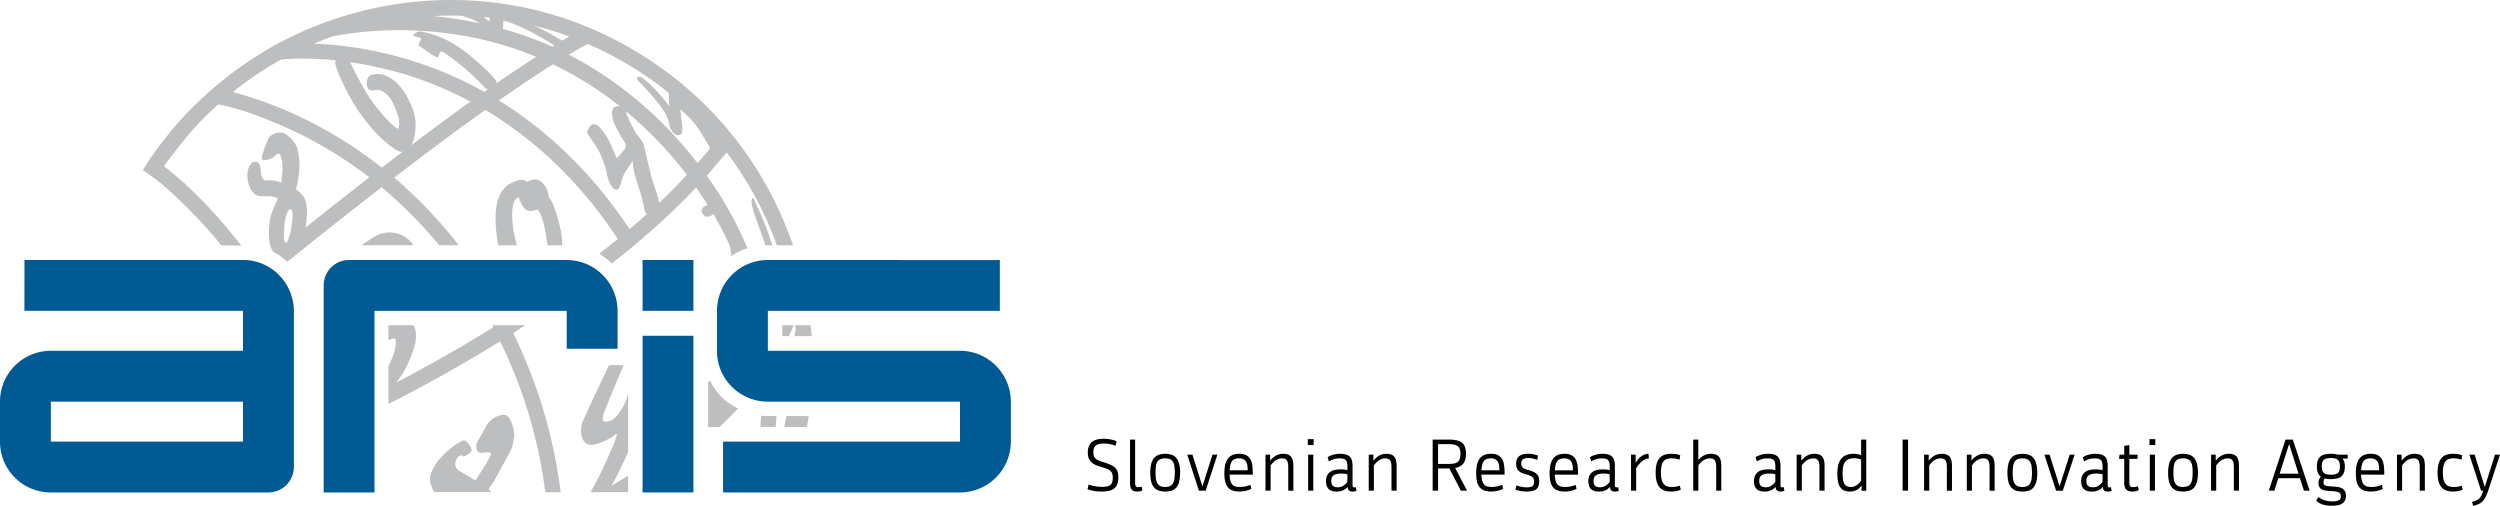 <?xml version="1.0" encoding="UTF-8"?>
<svg xmlns="http://www.w3.org/2000/svg" xmlns:xlink="http://www.w3.org/1999/xlink" viewBox="0 0 4097.25 828.98">
  <defs>
    <style>.cls-1{fill:none;}.cls-2{clip-path:url(#clip-path);}.cls-3{fill:#010101;}.cls-4{fill:#bcbec0;}.cls-5{fill:#005b94;}</style>
    <clipPath id="clip-path" transform="translate(0 0)">
      <rect class="cls-1" width="4251.97" height="916.68"></rect>
    </clipPath>
  </defs>
  <title>Asset 1</title>
  <g id="Layer_2" data-name="Layer 2">
    <g id="Layer_1-2" data-name="Layer 1">
      <g class="cls-2">
        <path class="cls-3" d="M4069.65,804.2a50,50,0,0,1-2.34,6.67,20.23,20.23,0,0,1-3.21,5.14,16,16,0,0,1-5,3.74,34.14,34.14,0,0,1-7.6,2.57l1.64,6.67a50.1,50.1,0,0,0,8.88-2.81,20.81,20.81,0,0,0,6.61-4.56,29.33,29.33,0,0,0,5.14-7.48,90.14,90.14,0,0,0,4.62-11.58l18.83-57.41h-8.19l-16.49,52.27h-.46l-16.37-52.27h-8.65l19.17,59.05Zm-34.37-58a25.11,25.11,0,0,0-6.73-1.87,55.77,55.77,0,0,0-8.24-.59q-13.33,0-19.35,7.43t-6,23.44q0,16.25,6.08,23.62t19.06,7.36a45.3,45.3,0,0,0,9-.81,37.33,37.33,0,0,0,7-2.11l-1.52-6.66a36.33,36.33,0,0,1-6.54,1.63,43.62,43.62,0,0,1-6.55.47,24.39,24.39,0,0,1-7.95-1.17A11.82,11.82,0,0,1,4008,793a18.92,18.92,0,0,1-3.27-7.3,58.88,58.88,0,0,1-.06-22.45,17.64,17.64,0,0,1,3.22-7.13,11.58,11.58,0,0,1,5.38-3.8,23.2,23.2,0,0,1,7.65-1.12,36.44,36.44,0,0,1,13.22,2.23Zm-61.16,58V763.86a42.85,42.85,0,0,0-.76-8.53,15.52,15.52,0,0,0-2.68-6.32,12.22,12.22,0,0,0-5.09-3.91,20.35,20.35,0,0,0-8-1.35,24,24,0,0,0-12.4,3.1,29.81,29.81,0,0,0-8.65,7.54H3936v-9.24h-7.6V804.2h8.42V762.93q4.44-6.43,9.23-9.06a19.73,19.73,0,0,1,9.59-2.64c3.59,0,6.16,1.06,7.72,3.16s2.34,5.81,2.34,11.11v38.7Zm-81.73-51.45a10.79,10.79,0,0,1,4.33,4.16,16.53,16.53,0,0,1,2,6.19,59.34,59.34,0,0,1,.47,7.66h-29.47a49.64,49.64,0,0,1,1.11-8.77,16.31,16.31,0,0,1,2.63-6.08,10.76,10.76,0,0,1,4.56-3.51,18.32,18.32,0,0,1,7-1.17,15.46,15.46,0,0,1,7.36,1.52m15.21,25.14v-2a106,106,0,0,0-.71-12.57,29,29,0,0,0-3-10.23,16.73,16.73,0,0,0-6.66-6.84q-4.39-2.52-11.87-2.52T3873,746.38a19.36,19.36,0,0,0-7.36,7,29.17,29.17,0,0,0-3.63,10.17,72.44,72.44,0,0,0-1,12.22,60.2,60.2,0,0,0,1.29,13.33,23,23,0,0,0,4.2,9.29,17.17,17.17,0,0,0,7.66,5.44,33.73,33.73,0,0,0,11.64,1.75,45.42,45.42,0,0,0,10.75-1.26,32.76,32.76,0,0,0,8.66-3.23l-1.52-6.5a44.27,44.27,0,0,1-7.9,2.58,42.53,42.53,0,0,1-9.29.93,28.66,28.66,0,0,1-7.31-.82,10.26,10.26,0,0,1-5.14-3.12,15.53,15.53,0,0,1-3.16-6.17,40.69,40.69,0,0,1-1.23-10.12Zm-99.16-3q-3.27-3.09-3.27-10.46a23.53,23.53,0,0,1,.76-6.49,8.77,8.77,0,0,1,2.51-4.21,10.56,10.56,0,0,1,4.62-2.28,29.57,29.57,0,0,1,7-.7,30.1,30.1,0,0,1,7.07.7,10.21,10.21,0,0,1,4.62,2.34,8.76,8.76,0,0,1,2.46,4.21,25.17,25.17,0,0,1,.7,6.43,24.66,24.66,0,0,1-.7,6.31,8.39,8.39,0,0,1-2.46,4.15,11.07,11.07,0,0,1-4.62,2.34,27.83,27.83,0,0,1-7.07.76c-5.54,0-9.39-1-11.58-3.1m21.58,9.36a16.69,16.69,0,0,0,7.13-3.45,15.13,15.13,0,0,0,4.32-6.43,29,29,0,0,0,1.47-9.94,24,24,0,0,0-1-7.72,14.25,14.25,0,0,0-2.63-4.68v-.46h8.3v-6.44h-16.48a39.42,39.42,0,0,0-11-1.4,42.29,42.29,0,0,0-9.94,1,17.55,17.55,0,0,0-7.25,3.51,15,15,0,0,0-4.39,6.43,28.8,28.8,0,0,0-1.46,9.82,27.85,27.85,0,0,0,1.64,10.35,14.46,14.46,0,0,0,4.79,6.37,18.27,18.27,0,0,0-2.69,4.51,16.7,16.7,0,0,0,.24,12.27A9.08,9.08,0,0,0,3805,802a21.61,21.61,0,0,0,6.67,2,84.53,84.53,0,0,0,9.41.87q7.95.36,11.64,2c2.45,1.09,3.68,3.24,3.68,6.43a10.24,10.24,0,0,1-.59,3.57,5.5,5.5,0,0,1-2.1,2.63,11.93,11.93,0,0,1-4.27,1.64,35.06,35.06,0,0,1-7,.58,44,44,0,0,1-11.63-1.52,32,32,0,0,1-10.93-5.61l-4,5.84a26,26,0,0,0,6.08,4.39,31.38,31.38,0,0,0,6.73,2.57,42.7,42.7,0,0,0,6.72,1.17q3.27.28,6.08.29,12.63,0,17.95-4.11t5.32-12.2a14.8,14.8,0,0,0-1.82-7.86,11.87,11.87,0,0,0-4.79-4.46,21.35,21.35,0,0,0-6.78-2.06q-3.8-.52-7.89-.76c-3.28-.23-6-.49-8-.75a15.31,15.31,0,0,1-4.74-1.22,4.42,4.42,0,0,1-2.22-2.14A8.25,8.25,0,0,1,3808,790a9.55,9.55,0,0,1,.52-3.06,10.51,10.51,0,0,1,1.46-2.85,38.46,38.46,0,0,0,10.18,1.17,44.06,44.06,0,0,0,9.88-1m-78.64-55.84h.47l15.2,47.83h-30.87Zm24.56,75.77h9.35l-27.59-83.72h-11.93L3718.3,804.2h9.12l6.43-20.46h35.54Zm-106.52,0V763.86a42.85,42.85,0,0,0-.76-8.53A15.53,15.53,0,0,0,3666,749a12.12,12.12,0,0,0-5.08-3.91,20.35,20.35,0,0,0-7.95-1.35,24,24,0,0,0-12.4,3.1,29.68,29.68,0,0,0-8.65,7.54h-.59v-9.24h-7.6V804.2h8.42V762.93q4.44-6.43,9.24-9.06a19.73,19.73,0,0,1,9.59-2.64c3.58,0,6.16,1.06,7.71,3.16s2.34,5.81,2.34,11.11v38.7Zm-99.15-7.37a10.85,10.85,0,0,1-4.91-4.09,18.68,18.68,0,0,1-2.63-7.31,66.51,66.51,0,0,1-.76-10.93,67.35,67.35,0,0,1,.76-11.11,17.66,17.66,0,0,1,2.63-7.13,10.43,10.43,0,0,1,4.91-3.86,20.94,20.94,0,0,1,7.48-1.17,19.88,19.88,0,0,1,7.54,1.23,10.88,10.88,0,0,1,4.86,3.92,17.82,17.82,0,0,1,2.63,7.19,79,79,0,0,1,0,21.86,18.84,18.84,0,0,1-2.63,7.31,10.93,10.93,0,0,1-4.86,4.09,22.51,22.51,0,0,1-15,0m18.12,7.25A16.65,16.65,0,0,0,3596,799a23.91,23.91,0,0,0,4.62-9.53,59.24,59.24,0,0,0,1.58-14.85,55.8,55.8,0,0,0-1.64-14.67,24.54,24.54,0,0,0-4.73-9.53,17,17,0,0,0-7.6-5.15,35.9,35.9,0,0,0-20.87.06,17.78,17.78,0,0,0-7.72,5.2,23.77,23.77,0,0,0-4.74,9.59,58.71,58.71,0,0,0-1.57,14.73,58,58,0,0,0,1.57,14.68,23.23,23.23,0,0,0,4.74,9.47,17.45,17.45,0,0,0,7.72,5.08,37.16,37.16,0,0,0,21,0m-56-84.41h-9.59v9.7h9.59Zm-.59,25.48h-8.42V804.2h8.42Zm-28.53,6.9v-6.9h-13.44V729.37l-8.42,1.4v14.38h-7.72l-.82,6.9h8.54v38.82q0,7.73,3.1,11.23c2.05,2.33,5.43,3.5,10.11,3.5a27.4,27.4,0,0,0,5.61-.58,16.47,16.47,0,0,0,5.15-2l-1.76-6.2a14.07,14.07,0,0,1-3.74,1.23,20.78,20.78,0,0,1-3.51.29,12.78,12.78,0,0,1-3-.29,3.39,3.39,0,0,1-2-1.28,7.17,7.17,0,0,1-1.16-2.75,19.7,19.7,0,0,1-.41-4.56V752.05ZM3422,796.18c-1.71-1.61-2.57-4.22-2.57-7.81q0-7.18,4.32-9.71t12.05-2.52a47,47,0,0,1,5.38.29,33.58,33.58,0,0,1,4.67.89v12.45a29.52,29.52,0,0,1-6.49,6.24,16.24,16.24,0,0,1-9.53,2.58c-3.5,0-6.12-.8-7.83-2.41m-6.43-40a39,39,0,0,1,8.36-3.75,31.24,31.24,0,0,1,8.94-1.17,25.13,25.13,0,0,1,6.49.7,7.81,7.81,0,0,1,4,2.36,9.2,9.2,0,0,1,2,4.39,35.64,35.64,0,0,1,.52,6.63v5.22c-1.87-.39-3.61-.7-5.2-.94a41.39,41.39,0,0,0-5.79-.35,45.75,45.75,0,0,0-9.64.94,20.17,20.17,0,0,0-7.6,3.22,15.67,15.67,0,0,0-5,6,21,21,0,0,0-1.81,9.33q0,8.2,4.21,12.56t13.21,4.33q11.33,0,17.42-7.25h.58q.47,7.26,8.42,7.25a14.41,14.41,0,0,0,3.39-.34,16.08,16.08,0,0,0,2.69-.92l-1.17-6.1a6.87,6.87,0,0,1-2.57.47,2.32,2.32,0,0,1-2.16-.88,6.55,6.55,0,0,1-.53-3.11V763.9a37,37,0,0,0-1-9.08,13.77,13.77,0,0,0-3.39-6.26,14.5,14.5,0,0,0-6.26-3.64,33.57,33.57,0,0,0-9.59-1.17,42.83,42.83,0,0,0-10.69,1.31,37,37,0,0,0-10,4.27Zm-39.88,40.22h-.47l-16.13-51.22h-8.54l19.18,59.05h11l19.3-59.05H3392Zm-68.75.46a10.8,10.8,0,0,1-4.91-4.09,18.52,18.52,0,0,1-2.63-7.31,66.51,66.51,0,0,1-.76-10.93,67.35,67.35,0,0,1,.76-11.11,17.51,17.51,0,0,1,2.63-7.13,10.38,10.38,0,0,1,4.91-3.86,20.9,20.9,0,0,1,7.48-1.17,19.88,19.88,0,0,1,7.54,1.23,10.88,10.88,0,0,1,4.86,3.92,17.82,17.82,0,0,1,2.63,7.19,79,79,0,0,1,0,21.86,18.84,18.84,0,0,1-2.63,7.31,10.93,10.93,0,0,1-4.86,4.09,22.51,22.51,0,0,1-15,0m18.12,7.25a16.7,16.7,0,0,0,7.6-5.08,23.91,23.91,0,0,0,4.62-9.53,59.24,59.24,0,0,0,1.58-14.85,55.8,55.8,0,0,0-1.64-14.67,24.54,24.54,0,0,0-4.73-9.53,17,17,0,0,0-7.6-5.15,35.94,35.94,0,0,0-20.88.06,17.75,17.75,0,0,0-7.71,5.2,23.51,23.51,0,0,0-4.74,9.59,58.66,58.66,0,0,0-1.58,14.73,58,58,0,0,0,1.58,14.68,23,23,0,0,0,4.74,9.47,17.42,17.42,0,0,0,7.71,5.08,37.2,37.2,0,0,0,21,0m-56,.12V763.86a42.85,42.85,0,0,0-.76-8.53,15.52,15.52,0,0,0-2.68-6.32,12.22,12.22,0,0,0-5.09-3.91,20.35,20.35,0,0,0-7.95-1.35,24,24,0,0,0-12.4,3.1,29.81,29.81,0,0,0-8.65,7.54H3231v-9.24h-7.6V804.2h8.42V762.93q4.44-6.43,9.23-9.06a19.73,19.73,0,0,1,9.59-2.64c3.59,0,6.16,1.06,7.72,3.16s2.34,5.81,2.34,11.11v38.7Zm-69.92,0V763.86a42.85,42.85,0,0,0-.76-8.53,15.52,15.52,0,0,0-2.68-6.32,12.22,12.22,0,0,0-5.09-3.91,20.35,20.35,0,0,0-7.95-1.35,24,24,0,0,0-12.4,3.1,29.81,29.81,0,0,0-8.65,7.54H3161v-9.24h-7.6V804.2h8.42V762.93q4.44-6.43,9.23-9.06a19.73,19.73,0,0,1,9.59-2.64c3.59,0,6.16,1.06,7.72,3.16s2.34,5.81,2.34,11.11v38.7Zm-72-83.72h-8.89V804.2h8.89Zm-101.08,75.83a11.29,11.29,0,0,1-4-4.91,24,24,0,0,1-1.75-7.08,81.79,81.79,0,0,1-.41-8.3,75.45,75.45,0,0,1,.58-9.59,21.37,21.37,0,0,1,2.52-7.95,13.94,13.94,0,0,1,5.73-5.43q3.8-2.06,10.23-2a33.06,33.06,0,0,1,6.14.59,21.11,21.11,0,0,1,5.08,1.52V787.6a24.19,24.19,0,0,1-7.13,7.48,17.16,17.16,0,0,1-9.94,3,12.24,12.24,0,0,1-7.07-1.81m32.56-75.83h-8.42V746a19.51,19.51,0,0,0-5.73-1.69,42.76,42.76,0,0,0-6.54-.53,30.42,30.42,0,0,0-12.87,2.4,20.76,20.76,0,0,0-8.24,6.72,26.67,26.67,0,0,0-4.32,10.41,67.88,67.88,0,0,0-1.23,13.44q0,15.33,5,22.1t15,6.78a24.3,24.3,0,0,0,11.23-2.45,22.44,22.44,0,0,0,8-6.78h.58v7.83h7.6Zm-68.28,83.72V763.86a42.85,42.85,0,0,0-.76-8.53,15.53,15.53,0,0,0-2.69-6.32,12.15,12.15,0,0,0-5.09-3.91,20.28,20.28,0,0,0-8-1.35,23.94,23.94,0,0,0-12.39,3.1,29.68,29.68,0,0,0-8.65,7.54h-.59v-9.24h-7.6V804.2H2953V762.93q4.44-6.43,9.24-9.06a19.69,19.69,0,0,1,9.58-2.64c3.59,0,6.16,1.06,7.72,3.16s2.34,5.81,2.34,11.11v38.7Zm-104.53-8c-1.72-1.61-2.57-4.22-2.57-7.81q0-7.18,4.32-9.71t12.05-2.52a46.66,46.66,0,0,1,5.37.29,33.45,33.45,0,0,1,4.68.89v12.45a29.52,29.52,0,0,1-6.49,6.24,16.24,16.24,0,0,1-9.53,2.58q-5.26,0-7.83-2.41m-6.43-40a39.18,39.18,0,0,1,8.36-3.75,31.24,31.24,0,0,1,8.94-1.17,25.08,25.08,0,0,1,6.49.7,7.81,7.81,0,0,1,4,2.36,9.3,9.3,0,0,1,2,4.39,35.64,35.64,0,0,1,.52,6.63v5.22q-2.8-.59-5.2-.94a41.39,41.39,0,0,0-5.79-.35,45.92,45.92,0,0,0-9.65.94,20.3,20.3,0,0,0-7.6,3.22,15.74,15.74,0,0,0-5,6,21.16,21.16,0,0,0-1.82,9.33q0,8.2,4.21,12.56T2892,805.6q11.34,0,17.42-7.25h.58q.47,7.26,8.42,7.25a14.35,14.35,0,0,0,3.39-.34,16.08,16.08,0,0,0,2.69-.92l-1.17-6.1a6.91,6.91,0,0,1-2.57.47,2.33,2.33,0,0,1-2.16-.88,6.43,6.43,0,0,1-.53-3.11V763.9a36.48,36.48,0,0,0-1-9.08,13.78,13.78,0,0,0-3.4-6.26,14.41,14.41,0,0,0-6.25-3.64,33.52,33.52,0,0,0-9.59-1.17,42.91,42.91,0,0,0-10.7,1.31,37,37,0,0,0-10,4.27ZM2821,804.2V763.86a42.85,42.85,0,0,0-.76-8.53,15.4,15.4,0,0,0-2.69-6.32,12.06,12.06,0,0,0-5.14-3.91,20.74,20.74,0,0,0-8-1.35,25.62,25.62,0,0,0-20.46,9.71h-.59v-33H2775V804.2h8.42V762.93q4.56-6.43,9.36-9.06a19.9,19.9,0,0,1,9.7-2.64c3.59,0,6.18,1.06,7.78,3.16s2.39,5.81,2.39,11.11v38.7Zm-67.23-58a24.93,24.93,0,0,0-6.72-1.87,55.77,55.77,0,0,0-8.24-.59q-13.34,0-19.36,7.43t-6,23.44q0,16.25,6.08,23.62t19.06,7.36a45.48,45.48,0,0,0,9-.81,37.55,37.55,0,0,0,7-2.11L2753.1,796a36.22,36.22,0,0,1-6.55,1.63,43.43,43.43,0,0,1-6.55.47,24.39,24.39,0,0,1-7.95-1.17,11.74,11.74,0,0,1-5.55-3.92,18.92,18.92,0,0,1-3.27-7.3,58.88,58.88,0,0,1-.06-22.45,17.77,17.77,0,0,1,3.21-7.13,11.68,11.68,0,0,1,5.38-3.8,23.31,23.31,0,0,1,7.66-1.12,36.39,36.39,0,0,1,13.21,2.23Zm-52.15-2.69a24.23,24.23,0,0,0-6.6,1.58,22.89,22.89,0,0,0-5.61,3.15,28.26,28.26,0,0,0-4.56,4.39,33.81,33.81,0,0,0-3.57,5.14h-.59V745.15h-7.6V804.2h8.42V767.49a41.41,41.41,0,0,1,10-11.75,21,21,0,0,1,10.93-4.51Zm-87.34,52.66c-1.71-1.61-2.57-4.22-2.57-7.81q0-7.18,4.33-9.71t12-2.52a46.84,46.84,0,0,1,5.38.29,33.58,33.58,0,0,1,4.67.89v12.45a29.69,29.69,0,0,1-6.48,6.24,16.28,16.28,0,0,1-9.53,2.58q-5.27,0-7.84-2.41m-6.43-40a39.18,39.18,0,0,1,8.36-3.75,31.27,31.27,0,0,1,9-1.17,25.13,25.13,0,0,1,6.49.7,7.78,7.78,0,0,1,4,2.36,9.2,9.2,0,0,1,2,4.39,35.64,35.64,0,0,1,.52,6.63v5.22q-2.8-.59-5.2-.94a41.39,41.39,0,0,0-5.79-.35,45.82,45.82,0,0,0-9.64.94,20.17,20.17,0,0,0-7.6,3.22,15.76,15.76,0,0,0-5,6,21.16,21.16,0,0,0-1.81,9.33q0,8.2,4.21,12.56t13.21,4.33q11.34,0,17.42-7.25h.59q.46,7.26,8.41,7.25a14.35,14.35,0,0,0,3.39-.34,15.78,15.78,0,0,0,2.69-.92l-1.17-6.1a6.87,6.87,0,0,1-2.57.47,2.33,2.33,0,0,1-2.16-.88,6.55,6.55,0,0,1-.53-3.11V763.9a36.48,36.48,0,0,0-1-9.08,13.68,13.68,0,0,0-3.39-6.26,14.44,14.44,0,0,0-6.26-3.64,33.5,33.5,0,0,0-9.58-1.17,42.85,42.85,0,0,0-10.7,1.31,37.09,37.09,0,0,0-10,4.27Zm-36.83-3.4a10.92,10.92,0,0,1,4.33,4.16,16.53,16.53,0,0,1,2,6.19,57.6,57.6,0,0,1,.47,7.66h-29.46a47.84,47.84,0,0,1,1.11-8.77,16.16,16.16,0,0,1,2.63-6.08,10.76,10.76,0,0,1,4.56-3.51,18.3,18.3,0,0,1,7-1.17,15.5,15.5,0,0,1,7.37,1.52m15.2,25.14v-2a106.05,106.05,0,0,0-.7-12.57,29.18,29.18,0,0,0-3-10.23,16.69,16.69,0,0,0-6.67-6.84q-4.38-2.52-11.87-2.52t-12.33,2.63a19.39,19.39,0,0,0-7.37,7,29.16,29.16,0,0,0-3.62,10.17,72.41,72.41,0,0,0-1,12.22,60.2,60.2,0,0,0,1.29,13.33,23,23,0,0,0,4.21,9.29,17.11,17.11,0,0,0,7.66,5.44,33.67,33.67,0,0,0,11.63,1.75,45.5,45.5,0,0,0,10.76-1.26,32.68,32.68,0,0,0,8.65-3.23l-1.52-6.5a43.91,43.91,0,0,1-7.89,2.58,42.69,42.69,0,0,1-9.3.93,28.57,28.57,0,0,1-7.3-.82,10.29,10.29,0,0,1-5.15-3.12,15.79,15.79,0,0,1-3.16-6.17,40.28,40.28,0,0,1-1.22-10.12Zm-64.37,4.28a11.41,11.41,0,0,0-2.74-4.8,19.2,19.2,0,0,0-5.32-3.81,45.73,45.73,0,0,0-8.48-3.11,55.42,55.42,0,0,1-5.73-1.87,14,14,0,0,1-3.74-2.11,6.88,6.88,0,0,1-2-2.87,11.77,11.77,0,0,1-.64-4.16c0-3.05.91-5.27,2.75-6.68s4.85-2.11,9.06-2.11a30.16,30.16,0,0,1,7.6.88,63.31,63.31,0,0,1,6.78,2.16l1.29-7a44.6,44.6,0,0,0-7.55-2.18,43.5,43.5,0,0,0-8.59-.81q-10.29,0-15,4.1t-4.74,12.31a19.23,19.23,0,0,0,1,6.5,13.33,13.33,0,0,0,3,4.8,16.89,16.89,0,0,0,5.14,3.52,47,47,0,0,0,7.6,2.63,42.49,42.49,0,0,1,6.2,2,13.63,13.63,0,0,1,3.91,2.4,7.25,7.25,0,0,1,2,3.16,14,14,0,0,1,.59,4.28q0,5.63-2.87,7.44t-8.83,1.82a45.32,45.32,0,0,1-9.29-.88,43.06,43.06,0,0,1-7.78-2.4l-1.87,7.07a51.56,51.56,0,0,0,8.54,2.3,57.34,57.34,0,0,0,10,.8q11,0,15.73-3.81t4.73-13.3a23.28,23.28,0,0,0-.76-6.32m-71.25-29.42a10.82,10.82,0,0,1,4.32,4.16,16.53,16.53,0,0,1,2,6.19,61.18,61.18,0,0,1,.47,7.66H2428a47.84,47.84,0,0,1,1.11-8.77,16.16,16.16,0,0,1,2.63-6.08,10.76,10.76,0,0,1,4.56-3.51,18.3,18.3,0,0,1,7-1.17,15.5,15.5,0,0,1,7.37,1.52m15.2,25.14v-2a108.21,108.21,0,0,0-.7-12.57,29.18,29.18,0,0,0-3-10.23,16.76,16.76,0,0,0-6.67-6.84c-2.92-1.68-6.89-2.52-11.87-2.52s-9.18.88-12.33,2.63a19.39,19.39,0,0,0-7.37,7,29,29,0,0,0-3.62,10.17,71.39,71.39,0,0,0-1,12.22,59.6,59.6,0,0,0,1.29,13.33,23,23,0,0,0,4.21,9.29,17.06,17.06,0,0,0,7.66,5.44,33.59,33.59,0,0,0,11.63,1.75,45.56,45.56,0,0,0,10.76-1.26,32.81,32.81,0,0,0,8.65-3.23l-1.52-6.5a44.43,44.43,0,0,1-7.89,2.58,42.69,42.69,0,0,1-9.3.93,28.66,28.66,0,0,1-7.31-.82,10.22,10.22,0,0,1-5.14-3.12,15.66,15.66,0,0,1-3.16-6.17,39.37,39.37,0,0,1-1.22-10.12Zm-109-49.92H2374a50.48,50.48,0,0,1,8.6.64,14.51,14.51,0,0,1,6.08,2.41,10.83,10.83,0,0,1,3.62,4.87,22.51,22.51,0,0,1,1.23,8.15,22.93,22.93,0,0,1-1.29,8.39,10.86,10.86,0,0,1-3.74,5,14.19,14.19,0,0,1-6.08,2.35,53.39,53.39,0,0,1-8.42.58h-17.18Zm0,39.87h18.59l18.7,36.36h10.18l-19.53-37.3q9.12-1.64,13.45-7.19t4.32-16.19a31.73,31.73,0,0,0-1.63-10.88,15.82,15.82,0,0,0-5.09-7.13,21.6,21.6,0,0,0-8.71-3.86,57.76,57.76,0,0,0-12.39-1.17H2348V804.2h8.89Zm-67.94,36.36V763.86a42.85,42.85,0,0,0-.76-8.53,15.4,15.4,0,0,0-2.69-6.32,12.12,12.12,0,0,0-5.08-3.91,20.35,20.35,0,0,0-7.95-1.35,24,24,0,0,0-12.4,3.1,29.81,29.81,0,0,0-8.65,7.54h-.58v-9.24h-7.6V804.2h8.41V762.93q4.46-6.43,9.24-9.06a19.73,19.73,0,0,1,9.59-2.64c3.58,0,6.16,1.06,7.72,3.16s2.33,5.81,2.33,11.11v38.7Zm-104.53-8c-1.71-1.61-2.57-4.22-2.57-7.81q0-7.18,4.33-9.71t12-2.52a46.84,46.84,0,0,1,5.38.29,33.73,33.73,0,0,1,4.68.89v12.45a30,30,0,0,1-6.49,6.24,16.28,16.28,0,0,1-9.53,2.58q-5.27,0-7.84-2.41m-6.43-40a39.18,39.18,0,0,1,8.36-3.75,31.32,31.32,0,0,1,8.95-1.17,25.13,25.13,0,0,1,6.49.7,7.78,7.78,0,0,1,4,2.36,9.11,9.11,0,0,1,2,4.39,35.55,35.55,0,0,1,.53,6.63v5.22c-1.88-.39-3.61-.7-5.21-.94a41.29,41.29,0,0,0-5.79-.35,45.82,45.82,0,0,0-9.64.94,20.23,20.23,0,0,0-7.6,3.22,15.85,15.85,0,0,0-5,6,21.16,21.16,0,0,0-1.81,9.33q0,8.2,4.21,12.56t13.21,4.33q11.34,0,17.42-7.25h.59q.46,7.26,8.42,7.25a14.47,14.47,0,0,0,3.39-.34,16.4,16.4,0,0,0,2.69-.92l-1.17-6.1a6.93,6.93,0,0,1-2.58.47,2.33,2.33,0,0,1-2.16-.88,6.55,6.55,0,0,1-.53-3.11V763.9a36.48,36.48,0,0,0-1-9.08,13.68,13.68,0,0,0-3.39-6.26,14.44,14.44,0,0,0-6.26-3.64,33.45,33.45,0,0,0-9.58-1.17,42.85,42.85,0,0,0-10.7,1.31,37.09,37.09,0,0,0-10,4.27Zm-25-36.48h-9.59v9.7h9.59Zm-.58,25.48h-8.42V804.2h8.42Zm-32.63,59.05V763.86a42.85,42.85,0,0,0-.76-8.53,15.52,15.52,0,0,0-2.68-6.32,12.22,12.22,0,0,0-5.09-3.91,20.35,20.35,0,0,0-7.95-1.35,24,24,0,0,0-12.4,3.1,29.81,29.81,0,0,0-8.65,7.54h-.58v-9.24H2074V804.2h8.42V762.93q4.44-6.43,9.23-9.06a19.73,19.73,0,0,1,9.59-2.64c3.59,0,6.16,1.06,7.72,3.16s2.34,5.81,2.34,11.11v38.7ZM2038,752.75a10.79,10.79,0,0,1,4.33,4.16,16.53,16.53,0,0,1,2,6.19,59.34,59.34,0,0,1,.47,7.66h-29.47a49.64,49.64,0,0,1,1.11-8.77,16.31,16.31,0,0,1,2.63-6.08,10.76,10.76,0,0,1,4.56-3.51,18.32,18.32,0,0,1,7-1.17,15.46,15.46,0,0,1,7.36,1.52m15.2,25.14v-2a106.05,106.05,0,0,0-.7-12.57,29,29,0,0,0-3-10.23,16.73,16.73,0,0,0-6.66-6.84q-4.39-2.52-11.87-2.52t-12.34,2.63a19.36,19.36,0,0,0-7.36,7,29.17,29.17,0,0,0-3.63,10.17,72.44,72.44,0,0,0-1,12.22,60.2,60.2,0,0,0,1.29,13.33,23,23,0,0,0,4.2,9.29,17.17,17.17,0,0,0,7.66,5.44,33.73,33.73,0,0,0,11.64,1.75,45.42,45.42,0,0,0,10.75-1.26,32.76,32.76,0,0,0,8.66-3.23l-1.52-6.5a44.27,44.27,0,0,1-7.9,2.58,42.53,42.53,0,0,1-9.29.93,28.66,28.66,0,0,1-7.31-.82,10.26,10.26,0,0,1-5.14-3.12,15.53,15.53,0,0,1-3.16-6.17,40.69,40.69,0,0,1-1.23-10.12Zm-82.31,18.48h-.47l-16.13-51.22h-8.54l19.18,59.05h11l19.29-59.05h-8.07Zm-68.75.46a10.85,10.85,0,0,1-4.91-4.09,18.52,18.52,0,0,1-2.63-7.31,66.51,66.51,0,0,1-.76-10.93,67.35,67.35,0,0,1,.76-11.11,17.51,17.51,0,0,1,2.63-7.13,10.43,10.43,0,0,1,4.91-3.86,20.94,20.94,0,0,1,7.48-1.17,19.88,19.88,0,0,1,7.54,1.23,10.88,10.88,0,0,1,4.86,3.92,17.82,17.82,0,0,1,2.63,7.19,79,79,0,0,1,0,21.86,18.84,18.84,0,0,1-2.63,7.31,10.93,10.93,0,0,1-4.86,4.09,22.51,22.51,0,0,1-15,0m18.12,7.25a16.65,16.65,0,0,0,7.6-5.08,23.91,23.91,0,0,0,4.62-9.53,59.24,59.24,0,0,0,1.58-14.85,55.8,55.8,0,0,0-1.64-14.67,24.54,24.54,0,0,0-4.73-9.53,17,17,0,0,0-7.6-5.15,35.9,35.9,0,0,0-20.87.06,17.78,17.78,0,0,0-7.72,5.2,23.64,23.64,0,0,0-4.74,9.59,58.71,58.71,0,0,0-1.57,14.73,58,58,0,0,0,1.57,14.68,23.11,23.11,0,0,0,4.74,9.47,17.45,17.45,0,0,0,7.72,5.08,37.16,37.16,0,0,0,21,0m-47.82-.46-1.52-6.2a14.48,14.48,0,0,1-5.38.93,8.36,8.36,0,0,1-2.39-.29,2.73,2.73,0,0,1-1.58-1.17,6.61,6.61,0,0,1-.88-2.39,23.25,23.25,0,0,1-.29-4.1V720.48H1852v71.33q0,7.37,2.69,10.58t9.24,3.21a22.32,22.32,0,0,0,4.56-.46,13,13,0,0,0,4-1.52m-40.86-30.46a15.13,15.13,0,0,0-3.86-6.43,25.3,25.3,0,0,0-7.54-4.91,113.14,113.14,0,0,0-12.16-4.51,60.63,60.63,0,0,1-7.14-2.45,18.35,18.35,0,0,1-5-3,11,11,0,0,1-3-4.33,18,18,0,0,1-1-6.43q0-7.59,3.92-10.87t13.27-3.28a49.8,49.8,0,0,1,9.94.94,76.34,76.34,0,0,1,9.35,2.57l1.52-7.48a56.12,56.12,0,0,0-10.23-2.87,60.87,60.87,0,0,0-10.93-1q-13.34,0-19.65,5.67t-6.31,16.9a26.33,26.33,0,0,0,1.4,9.06,17.78,17.78,0,0,0,4.27,6.6,24,24,0,0,0,7.25,4.74,77.73,77.73,0,0,0,10.23,3.57,69,69,0,0,1,8.71,3,19.25,19.25,0,0,1,5.5,3.45,9.88,9.88,0,0,1,2.8,4.56,22.5,22.5,0,0,1,.76,6.25,22.09,22.09,0,0,1-1,7.37,10,10,0,0,1-3.21,4.62,12.56,12.56,0,0,1-5.44,2.33,41,41,0,0,1-7.83.65,65.88,65.88,0,0,1-11.52-1,65.14,65.14,0,0,1-10.58-2.74l-1.87,7.6a57.79,57.79,0,0,0,10.75,2.92,73.22,73.22,0,0,0,12.16.93,54.37,54.37,0,0,0,12.75-1.28,20.78,20.78,0,0,0,8.59-4.09,15.74,15.74,0,0,0,4.8-7.31,35.4,35.4,0,0,0,1.46-10.82,31.24,31.24,0,0,0-1.11-8.94" transform="translate(0 0)"></path>
      </g>
      <g class="cls-2">
        <path class="cls-4" d="M1233.1,325c-6.67,5.79,10.57,43.63,21.38,77.25,1.35,0,2.58-.2,4-.2h7.28c-11.62-38-25.88-65.58-27.44-69.42-2-4.86-3.12-9.43-5.19-7.63m92.17,356.94-36.68,0c-.55,3-1.06,6-1.64,9.18-.55,3-1.09,5.69-1.64,8.55h37.1c1.09-5.94,2-11.85,2.86-17.75m-78-.71c-.28,6.22-.72,12.34-1.17,18.46h25.12c.42-5.92,1-11.73,1.29-17.73h-14a92.08,92.08,0,0,1-11.19-.74m-86.88,18.46h18.72c11.09-10.27,21.18-20.33,30.44-30.16-10.46-5.21-19.84-11.63-26.87-18.66-2.87-2.87-13.63-15.89-15.06-19.77-1.41-2.28-2.68-4.66-3.93-7.08a15.13,15.13,0,0,0-3.3,2.14ZM1300.58,533H1282v17.85h11.1c3.49-7.57,5.9-13.57,7.46-17.85m29.77,17.85c-.45-6-1.32-11.9-1.95-17.85h-25.08c.36,3.2.74,6.4,1,9.6-.67.34-1.83,1.29-1.76,3.88,0,.53.06,2,.08,4.37ZM954,693.64c-4.56,15.46-.7,36,15.88,35.42,11.31-.39,29.68-10.14,34.51-13.93s6-4.57,6.5-2.83c1,3.73-24.34,62.55-43.17,94.37l27.25-.1,0,0h34.47v-27c-9.07,5.56-18.19,11-27.35,16.31,1.12-1.75,2.14-3.39,2.85-4.68,2-3.56,12.31-22.84,24.5-50.42V644.5c-.64,2.36-1.18,4.54-1.92,7.06-2.42,8.35-6.85,17-14.61,27.43-9.43,12.63-19.51,12.63-22.81,11.6s-2.46-4.1-1.4-10.42c.64-3.95,20.92-52.37,33.5-81.7H998c-17.29,36.42-42.15,88.88-44,95.17m-138.84-300c.44,2.93.91,5.66,1.38,8.44h30.67c-11.54-40-10.13-77.41,3.08-78.75,0,0,3.39,12.27,10.15,19.05s20.44,1,20.44,1,10.19,7.58,15.95,55.69c.11.86.19,1.88.25,3h24.4c-.16-3.77-.17-7.38-.47-11.31-1.55-19.87-15.21-63.4-20.71-65.94-2-.89-.12-11.69-8-21.43-7.61-9.43-13.45-9.47-18.21-9s-10.6,4-10.6,4-3.72-5.16-12.58-3.2c-38.88,8.6-43.21,48.81-35.75,98.43m4.57,165.72c42.51,87.57,64.37,171.15,73.88,247.18,0,.33,1.13.08,12.59.18,11.73.1,12.66.06,12.62-.26-9.77-78.52-32.24-167-77.65-260.57,6.5-4.14,13.12-8.57,19.69-12.84H806.37c.3.55.62,1,.91,1.6s.64,1.28,1,1.92C748.85,573.4,693.4,604,649.24,627a162.56,162.56,0,0,0,13-18.82,191.43,191.43,0,0,0,16.2-38.08c5.12-15.89,4-27.9-.53-37.11H636.56v25c4.71-2.54,8.44-4.13,10.24-3.14,6,3.29-1.81,27.45-6.78,38-1.09,2.32-2.26,4.92-3.46,7.55v61.71c47.31-23.93,112.16-58.76,183.15-102.81M624,383c-5.94,1.68-19.55,10.62-31.48,19h84.56c-.51-.88-.93-1.82-1.49-2.64-7.45-11-27.07-23.26-51.59-16.35m88.21,381c-9.17,15.69-9.3,21.64-4.09,35.44a35,35,0,0,0,3.56,7l94.23-.06c-1.1-.76-2.38-1.89-3.71-2.8-2.2-1.53-1-3.57,1-5.73,5.18-5.4,21-36.21,32.34-56.69,5.18-9.41,6.85-21.91,7.23-28.18.27-4.42-4-28.74-13.71-32.53-6.54-2.54-24.14,3.2-31.94,17.26-2,3.7-10.12,18.52-15.15,27.17-1.5,2.58-4.41,17.91,8.3,17.28,6.31-.3,14.48-3.13,14.14,2.36s-25.33,42.91-25.33,42.91-19.93-12.31-24-14.31c-4.45-2.2-9.67-7.47-9.07-13.07,1.28-11.8,8.19-13.56,10.54-13.93s1.53,4,5.93,1.18,11.13-6,10.38-10.7-8.7-16.74-14.4-14.64-33,19.23-46.26,42M1164.1,243c-6,7.17-12.89,15.3-20.92,24.42C1082.57,188.57,1008.68,129,932.1,89.56,951.62,78,961.56,73,963.45,72.1c5.24,2.28,10.47,4.59,15.74,7.08a581.19,581.19,0,0,1,116.72,72.91l.89,22.47s-3.28-6.25-17.78-22.32c-14.25-15.77-22.8-21.76-25.56-24.09-4.46-3.76-8.33-1.22-8.33-1.22-2.66,1.63.14,4.93,3.84,8.57s33.56,34.31,43,53.58c5.44,11.08,5.15,18.8,6.65,21.42,2.67,4.65,7.79,12.54,14.28,10.79,5.45-1.47,5.41-4.9,5.26-11-.15-6.39-2.73-27.35-3-29.12a6.69,6.69,0,0,1-.21-1.78s17.08,13.24,28.54,29.9c5.12,7.45,18.22,28.88,20.41,33.51,0,.1.14.08.19.16M933,59.85c-1.07.61-5,2.79-11.61,6.73-8-4.84-13.41-7.82-28.93-16.21-3.49-1.88-9.32-4.84-17.27-8.4A556.69,556.69,0,0,1,933,59.85m-60.46-6.32c16.18,8.5,30.23,17.3,35.73,20.94l-3.29,2a535.32,535.32,0,0,0-71.64-26.43c-3.09-.9-6.09-1.7-9.11-2.52.14-1.77.25-3.54.4-5.17.46-4.78-.06-4.94.21-7.88.08-.91,2-.19,6.43.92s23.62,8.81,41.27,18.1M802.69,28.92a27.64,27.64,0,0,1-.61,5.33c-.39,1.21-5.82-3.16-9.64-6.35,3.41.31,6.82.63,10.25,1m-16.36,9.34c-37.05-8-64.54-10.88-76.49-11.82,15.34-.85,31-1.11,47.07-.67,4.51,1.38,10,3.22,16.2,5.57a76.44,76.44,0,0,1,13.22,6.92m-7.86,23.88a553.12,553.12,0,0,1,100.17,31c-17.49,11.24-38.95,25.44-64.75,43.22a32.83,32.83,0,0,0-.72-3.33c-1.55-5.76-37-39.07-59.41-54.5-22.16-15.27-41.25-21.85-58-25.72-9.91-2.3-11.94-1.73-18.67,4.65-2,1.88,12.07,3.17,12.93,6.4.6,2.2-6.61,8.55-2.52,11.52s24.81,17.81,28.53,18.43,2.8-3.58,4.52-6.52,2.43-3.75,5.22-2.12C739.93,93.37,771,118,794.21,143.24a14.65,14.65,0,0,0,5.56,2.91l-6.23,4.33A623.84,623.84,0,0,0,610.87,83.13c-45.9-9.51-89.14-11.35-96.71-11.6,9.38-3.93,19.3-7.77,29.68-11.45,26.53-5.72,118.88-21.74,234.63,2.06m-228,36.75a7.92,7.92,0,0,0-1,5.21c1,6.6,13.58,40.73,37.41,76.82,10.94,16.56,27.8,36.66,38.88,46.39,6,5.29,25,22.82,33.88,21.42l.3-.08q-17.2,13.11-34.08,26.11c-76.56-60.23-149.36-92.53-195.2-108.59-26.54-9.31-48.08-15.16-48.91-15.39a574.54,574.54,0,0,1,78.75-53.19c6.43-.66,41-3.7,90,1.3M674,237.93a30.46,30.46,0,0,0,3.87-9.23c2.14-9.39,7.32-29.18-2.71-53.32-12-28.9-24.14-41.49-39.27-49.65-13.87-7.46-29.73-4.65-32.92,1.9s-3,17.37,3.47,20,11.55-3,18.92,1.22c13.28,7.56,18.73,16.09,27.22,42.2,3.06,9.41,1.59,21.49-1.74,19.6s-21.29-16.26-45.48-50.78c-6-8.52-26.34-46.22-31.46-58,13.44,2,27.58,4.49,42.36,7.87,18.47,4.23,79.3,16.32,154.74,56.74-26,18.53-54.94,39.73-87.06,64-3.32,2.5-6.63,5-9.94,7.53m143.47-73.35c37.12-25.93,66.41-45.16,88.73-59.17a578.88,578.88,0,0,1,110.09,69,11.31,11.31,0,0,0-4.86-.38c-10,1.59-8.91,10.87-7.48,19.91s15.66,33.27,18.67,37a12.16,12.16,0,0,1,2.1,11.75c-1.3,3.23-8.56,10-12.76,15.55-2,2.55-5.3-9.06-11.23-22.12C993,219,984.91,210.88,981.31,207.22s-6.64-3.78-10.17-3.21-8.87,8.9-8.84,12.86,13.66,18.38,21,34.36c3.15,6.86,9.32,22.31,10.5,29.75s6.33,29.66,16.59,30c6.32.21,6.36-13.3,12.49-25.65,2.47-5,13.88-21.41,13.88-21.41s0,.87.44,4.28.47,12.12,9.09,37.58a251.33,251.33,0,0,1,8.2,28.89c.7,3.37.85,10.4,5.27,16.57q-13,11.7-27.94,24.35c-67.52-101.6-144.21-167.7-214.36-211m249.84,124.31c-3.32-13.23-10.93-46.82-12.38-52.14s-10.09-14.89-12.82-19.23c-4.84-7.69-14.58-27.16-15.85-33.73a7.43,7.43,0,0,0-.54-1.56,635.28,635.28,0,0,1,100,104.43c-12.66,13.61-27.65,28.9-45.63,45.85-1.32-11.61-10.68-35.14-12.79-43.62m-589,79.18a106,106,0,0,1-4.55,20.05c-1.87,5.35-2.36,11.71-6.6,8.89-2.79-1.85-1.71-21.72-.77-30.32.77-7.14,4.16-25.21,10.39-23.63,4.4,1.11,2.28,19.45,1.53,25m821.35,34c-49.06-143.76-153-269.75-304.77-343.45C814.78-28.9,614-12.79,458.49,69.82c-68.58,36.42-129.36,87.66-171.41,137-36,42.18-53.2,72.42-53.2,72.42l.47-.09c1.51,1,20.86,13.5,36.45,27.34A811.55,811.55,0,0,1,363,402.31l32.27.06c-68-87.52-122.62-127.09-126.63-129.93,1.52-2.11,19.38-26.8,42.34-54.11,9.29-11.05,25.22-28.1,46.79-47.32,1.91.38,33.6,6.91,61,17.58,25.07,9.77,100.83,36,186.51,102.1-38.69,30-74.68,58.43-104.43,82.14,2.26-11.82,5.33-40.25-4.64-52.17-6.59-7.89-11.25-10.05-11.25-10.05a230.41,230.41,0,0,0,4.6-22.82c.85-6.79,1.74-19.21,1.26-24-.61-5.94-2.75-18.77-4.66-23.42-4.63-11.23-15.56-19.28-20.06-21.59s-7.8-1.63-11-1.27c-5.11.56-13.68,5.18-15.47,10.41-1.16,3.39-7.33,16.51-8.44,21.75-1,4.71-9.17,18.76,13.48,10.07,8.05-3.08,14.57-21.39,18.16,10.41a84,84,0,0,1-.19,14c-.6,5.41-1.42,15.09-1.42,15.09A85.91,85.91,0,0,0,452,296.5c-6.79-1.7-13.48-.4-17.18-.91s-6.83-6.53-7.08-11.92-1-12.17-2.52-14.35-1.8-4.54-9.56-3.91c-3.2.25-14.62,11.38-8.41,35.4,1.65,6.36,7.48,19.71,19,20.54,13.83,1,21.75-.9,28.8,3.9,1.17.79-11,20.63-13.1,38.07-2.1,17.25-1.68,39,5.06,48.12a10.12,10.12,0,0,0,2.53,2.26A96.18,96.18,0,0,1,470.94,429c34.58-27.9,90.93-72.93,154.52-122.09A711.85,711.85,0,0,1,719.69,402h32.18A741.47,741.47,0,0,0,646,291.15c23-17.69,46.75-35.69,70.55-53.46,29.14-21.77,55.31-40.81,78.81-57.5,69.58,41.48,148.41,107.17,217.1,211.52-9.5,7.78-19.75,15.88-30.35,24.13a110.65,110.65,0,0,1,20.48,16q12.24-9.61,23.46-18.76c6.87-5.19,10.19-8.23,19.54-16.2,42.49-35.87,73-65.85,95.2-89.56q9.87,14,19.26,28.8a21.09,21.09,0,0,0-5.42,2c-4.56,2.86-5.43,8.43-4,10.77,2.59,4.18,3.8,5.68,6.89,6.16,4.33.66,9.13-1.81,11.21-4l.27-.26a523.31,523.31,0,0,1,27.18,52.2c.29,1.67.59,3.38.92,5.18.78,4.29,1.23,8,1.65,11.63a92,92,0,0,1,26.15-13,586.17,586.17,0,0,0-35.91-72c-9.64-16.31-19.92-31.86-30.59-46.9,15.68-17.74,25.72-30.48,32.73-37.9a568.4,568.4,0,0,1,82,152Z" transform="translate(0 0)"></path>
        <path class="cls-5" d="M928.64,426.09H572.1a41.53,41.53,0,0,0-41.63,41.67V807.07h83.31V509.43h315v62.08l83.34,0v-62a83.36,83.36,0,0,0-83.47-83.34" transform="translate(0 0)"></path>
      </g>
      <rect class="cls-5" x="1053.11" y="550.29" width="83.34" height="256.77"></rect>
      <rect class="cls-5" x="1053.11" y="426.08" width="83.34" height="83.35"></rect>
      <g class="cls-2">
        <path class="cls-5" d="M1632.19,599.31a82.65,82.65,0,0,0-58.86-24.4h-314.9V509.43h380.19l0-83.2-380.22-.14a83.41,83.41,0,0,0-83.34,83.34v65.48A82.5,82.5,0,0,0,1199.55,634a83.38,83.38,0,0,0,58.88,24.28h314.9v65.49H1185v83.34h388.31a83.56,83.56,0,0,0,83.4-83.34V658.24a83.81,83.81,0,0,0-24.54-58.93" transform="translate(0 0)"></path>
        <path class="cls-5" d="M398.24,723.73H83.35V658.25H398.24Zm0-297.64H40.1L40,509.42H398.24v65.49H83.41A83.32,83.32,0,0,0,0,658.25v65.48a83.12,83.12,0,0,0,83.35,83.33H439.92a41.87,41.87,0,0,0,29.4-12.14,42.44,42.44,0,0,0,12.33-29.52v-256a84.21,84.21,0,0,0-24.6-58.81,82.34,82.34,0,0,0-58.81-24.52" transform="translate(0 0)"></path>
      </g>
    </g>
  </g>
</svg>
